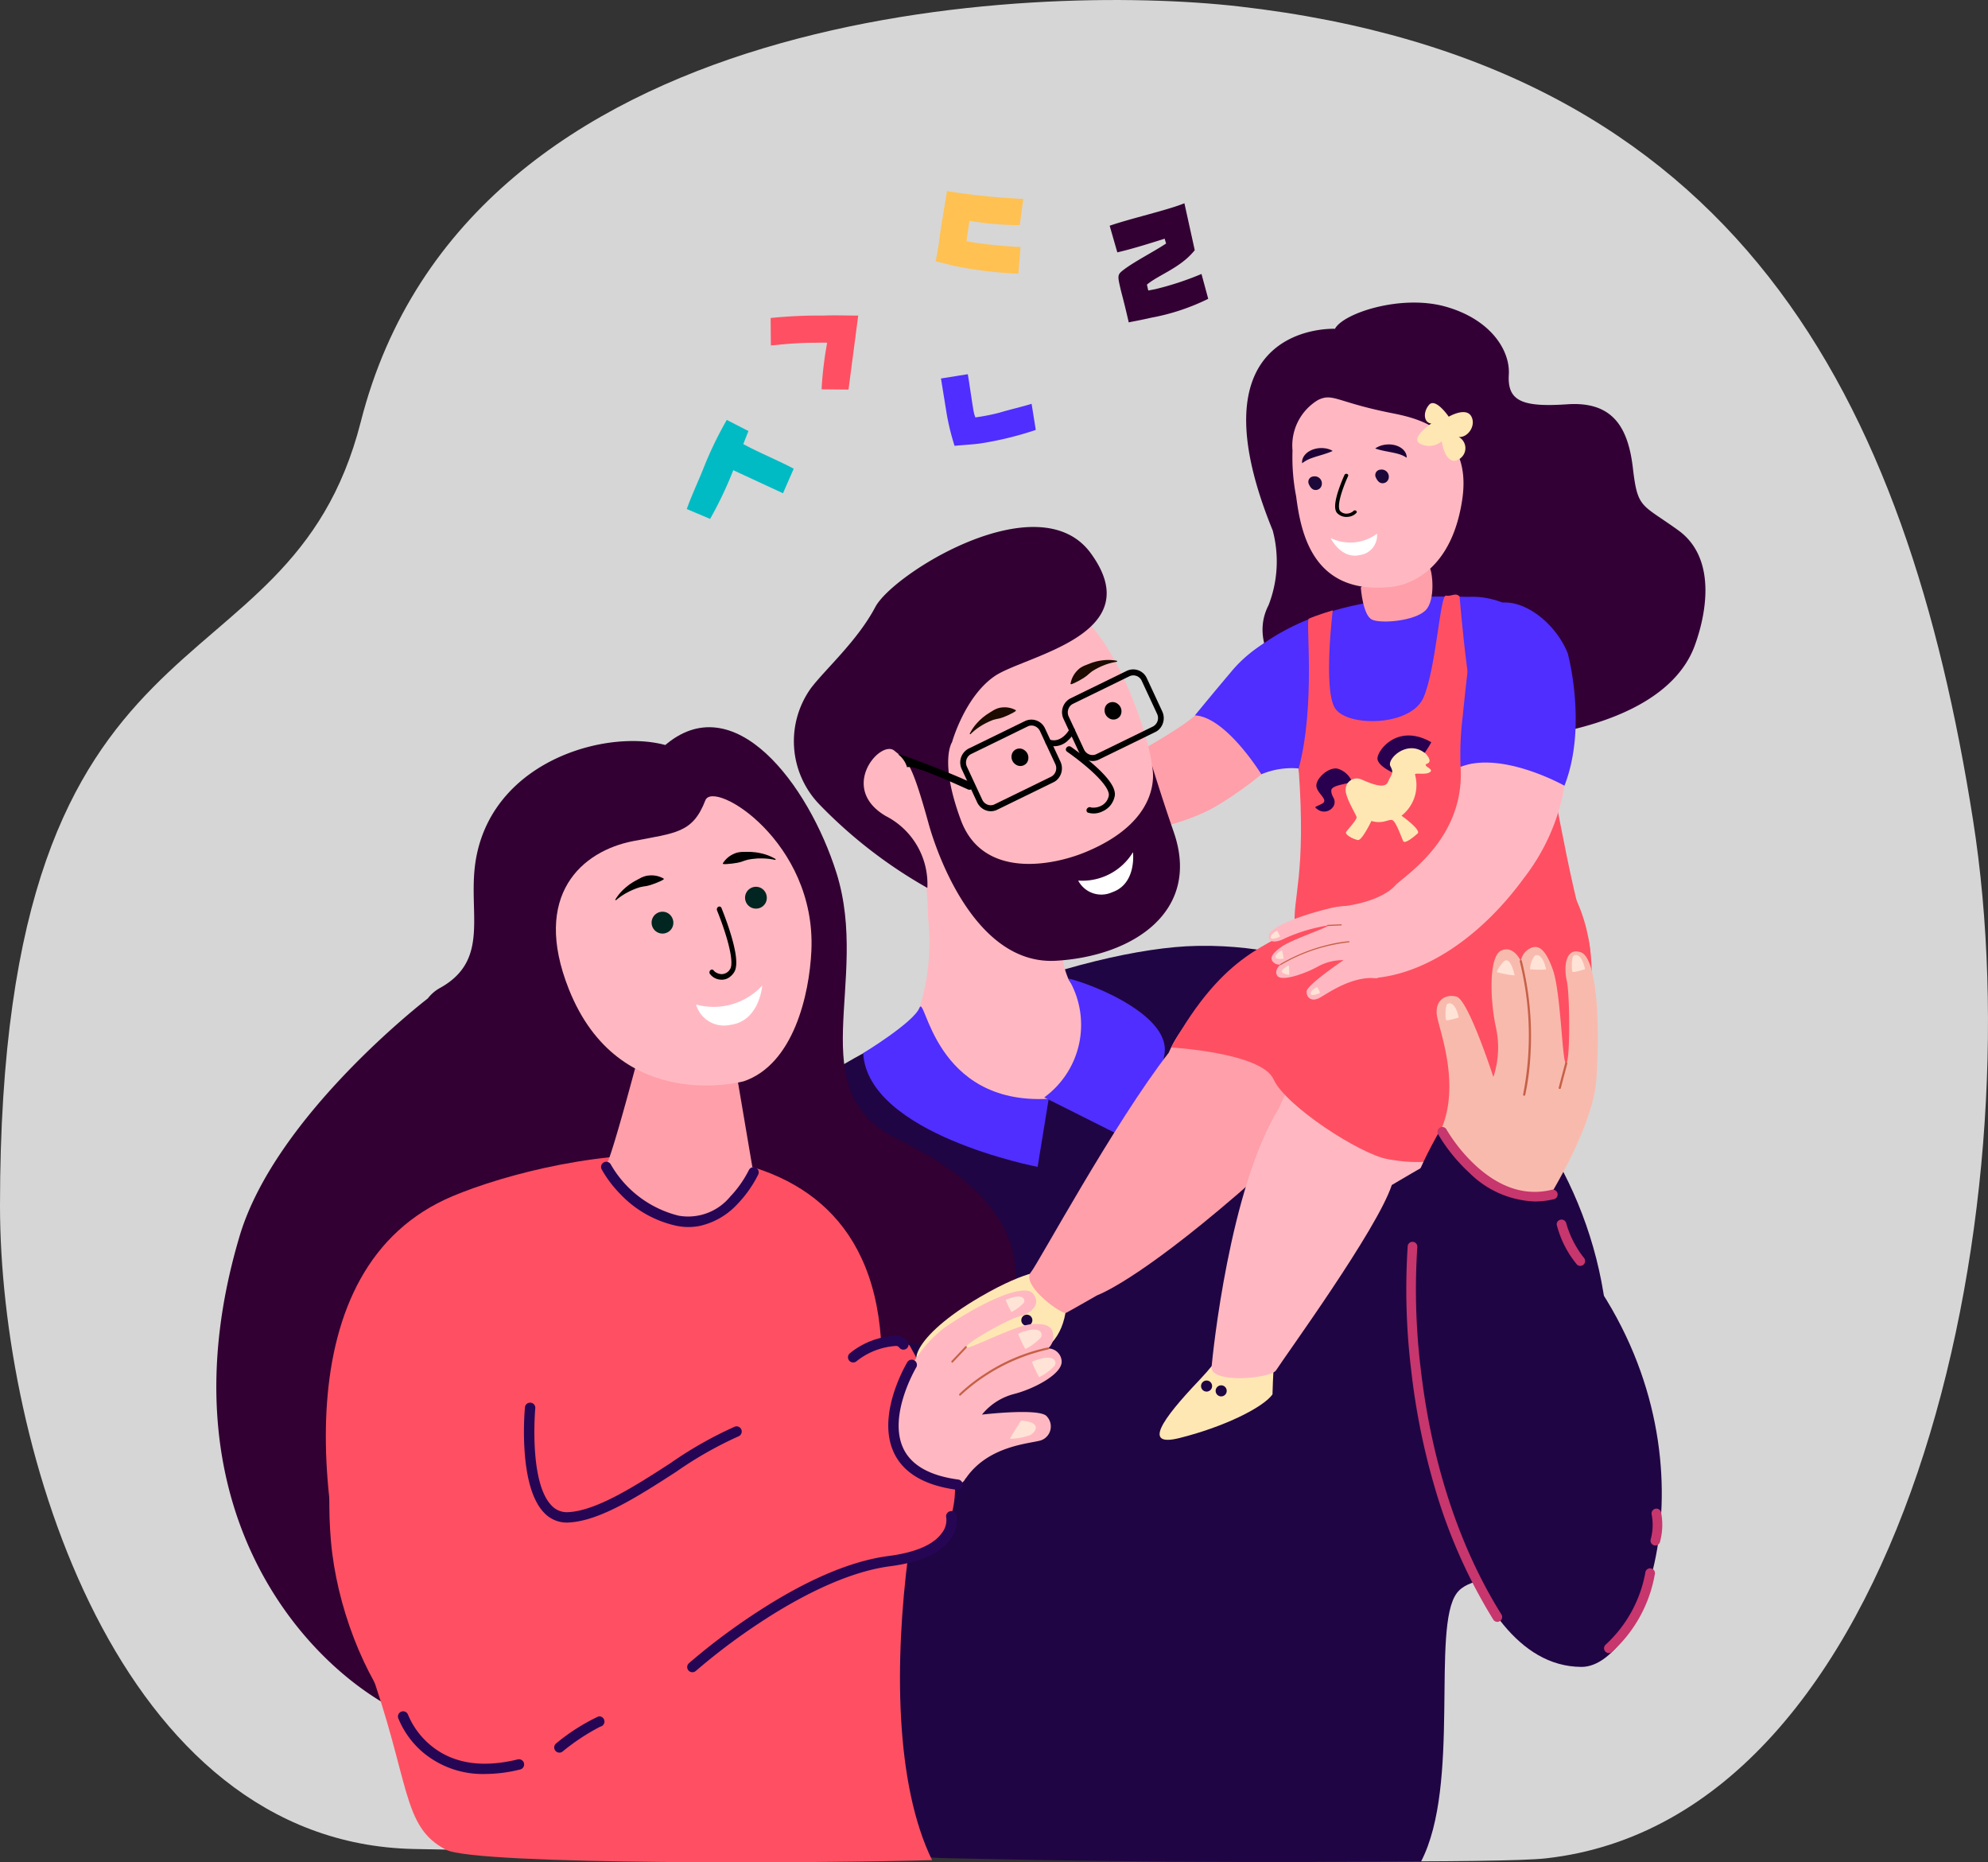 <svg xmlns="http://www.w3.org/2000/svg" width="163.915" height="153.514" viewBox="0 0 163.915 153.514">
  <rect x="0" y="0" width="163.915" height="153.514" fill="#333333" stroke="none"/>
  <g id="그룹_1978" data-name="그룹 1978" transform="translate(-248 -271)">
    <path id="패스_2174" data-name="패스 2174" d="M277.75,305.759C271.731,329.4,248,318.965,248,370.4c0,19.847,9.676,52.5,34.109,53.017,7.353.155,85.937,1.594,93.336.774,29.647-3.287,40.371-52.974,35.235-85.6-5.455-34.652-19.257-62.354-60.539-67.062C333.406,269.618,286.547,271.208,277.75,305.759Z" fill="#fff" opacity="0.8"/>
    <g id="그룹_1744" data-name="그룹 1744" transform="translate(298.908 348.967)">
      <path id="패스_2175" data-name="패스 2175" d="M1162.166,1589.266c5.253-22.795-12.988-42.187-32.7-41.98l-.412.006c-8.72.163-28.346,6.284-42.753,19.857-14.367,13.534,6.995,22.08,6.995,22.08,6.224,14.184,9.239,14.512,11.171,18.061.461.847-.716,15.013.243,15.116,17.716.427,26.635.427,42.885.366,3.3-6.348.827-19.3,2.954-22.134C1152.429,1598.133,1159.345,1601.5,1162.166,1589.266Z" transform="translate(-1081.337 -1547.284)" fill="#200544"/>
    </g>
    <path id="패스_2176" data-name="패스 2176" d="M1442.229,1508.036q1.16,0,2.32.024c1.688.029,3.376.078,5.064.121,1.36.035,2.721.065,4.082.078a6.526,6.526,0,0,0,.1,4.874c.859,1.923,10.114,6.659-5.325,11.19-8.66,2.541-10.032-3.484-10.032-3.484S1443.123,1516.582,1442.229,1508.036Z" transform="translate(-1117.715 -1161.467)" fill="#ffb8c1"/>
    <g id="그룹_1745" data-name="그룹 1745" transform="translate(319.171 351.662)">
      <path id="패스_2177" data-name="패스 2177" d="M1428.329,1636.8l-.914,5.612s-14-2.676-14.385-9.375c0,0,4.152-2.52,4.641-3.736S1418.827,1637.341,1428.329,1636.8Z" transform="translate(-1413.031 -1626.886)" fill="#4f2eff"/>
      <path id="패스_2178" data-name="패스 2178" d="M1659.4,1591.4a7.4,7.4,0,0,1-1.975,9.8l6.1,3.059s3.491-3.633,3.827-6.762S1661.375,1591.852,1659.4,1591.4Z" transform="translate(-1642.494 -1591.402)" fill="#4f2eff"/>
    </g>
    <path id="패스_2179" data-name="패스 2179" d="M541.909,1311.786c2.966-9.982,15.522-19.6,15.522-19.6h0a3.214,3.214,0,0,1,1.048-.886c4.239-2.389,2.119-6.425,2.952-10.782,1.566-8.2,11.249-10.648,15.909-9.119s4.057,4.206,4.057,4.206c.113,3.227,1.043,24.926,1.242,26.649,1.063,9.188-17.2,35.835-18.517,38.7,0,0-4.276,12.283-8.735,10.17C547.14,1347.212,535.331,1333.919,541.909,1311.786Z" transform="translate(-274.155 -938.884)" fill="#320032"/>
    <path id="패스_2180" data-name="패스 2180" d="M958.049,1286.267c-8.177-3.955-2.23-12.92-5.072-21.953-2.3-7.311-8.491-15.517-14.234-10.446,0,0-9.689,2.145-12.125,6.51-2.972,5.325.265,10.1,1.155,11.958s17.925,13.978,19.491,27.471c.158,1.366,17.779,4.337,17.779,4.337S974.481,1294.214,958.049,1286.267Z" transform="translate(-636.007 -921.351)" fill="#320032"/>
    <path id="패스_2181" data-name="패스 2181" d="M735.893,1844.639c2.138,3.727,7.259,15.412-.115,17.107-1.156,8.915-1.11,19.016,1.948,25.289-8.511.25-37.555.439-40.074-.855-3.7-1.9-2.908-5.618-6.475-15.455-4.276-11.79-6.964-32.56,7.025-38.425,8.471-3.551,33.843-9.1,35.309,11.79C733.546,1844.6,735.636,1844.191,735.893,1844.639Z" transform="translate(-412.875 -1462.701)" fill="#fe5062"/>
    <g id="그룹_1746" data-name="그룹 1746" transform="translate(297.992 356.859)">
      <path id="패스_2182" data-name="패스 2182" d="M1069.3,1676.474s-2.434,9.312-2.936,10.1,7.295,9.818,12.094.7l-1.76-10.373A6.779,6.779,0,0,1,1069.3,1676.474Z" transform="translate(-1066.339 -1676.474)" fill="#fe9faa"/>
    </g>
    <g id="그룹_1748" data-name="그룹 1748" transform="translate(297.559 366.763)">
      <g id="그룹_1747" data-name="그룹 1747" transform="translate(0)">
        <path id="패스_2183" data-name="패스 2183" d="M1070.012,1847.438a5.324,5.324,0,0,0,4.047-1.841,9.557,9.557,0,0,0,1.648-2.346.186.186,0,0,0-.338-.157,9.367,9.367,0,0,1-1.586,2.252,4.718,4.718,0,0,1-4.447,1.638,9.112,9.112,0,0,1-5.778-4.345.186.186,0,0,0-.331.172,9.334,9.334,0,0,0,1.479,1.966,8.774,8.774,0,0,0,4.557,2.573A4.749,4.749,0,0,0,1070.012,1847.438Z" transform="translate(-1062.966 -1842.299)" fill="#000040"/>
        <path id="패스_2184" data-name="패스 2184" d="M1067.447,1843.876a4.748,4.748,0,0,1-1.146.1h0a5.03,5.03,0,0,1-.786-.093,9.014,9.014,0,0,1-4.683-2.641,9.611,9.611,0,0,1-1.52-2.022.427.427,0,1,1,.759-.393,8.911,8.911,0,0,0,5.61,4.219,4.491,4.491,0,0,0,4.227-1.57,9.18,9.18,0,0,0,1.541-2.187.427.427,0,0,1,.775.36,9.819,9.819,0,0,1-1.693,2.412A6.031,6.031,0,0,1,1067.447,1843.876Z" transform="translate(-1059.264 -1838.593)" fill="#270555"/>
      </g>
    </g>
    <path id="패스_2185" data-name="패스 2185" d="M711.767,2072.275s6.481,11.07-2.8,19.563c-7.421,6.8-15.373-5.973-16.288-16.527s3.021-20.449,8.081-17.317,4.979,14.113,7.966,11.754c5-3.947,2.173-10.06,7.758-5.954C721.331,2067.352,710.9,2069,711.767,2072.275Z" transform="translate(-417.393 -1677.276)" fill="#fe5062"/>
    <path id="패스_2186" data-name="패스 2186" d="M999.333,1361.346c4.14,10.436,14.436,7.6,14.436,7.6,4.093-1.405,5.4-7.131,5.567-10.762.407-8.985-8.068-14.14-8.744-12.391-1.039,2.688-2.412,2.675-5.935,3.354C1000.42,1349.962,996.253,1353.582,999.333,1361.346Z" transform="translate(-704.435 -1008.816)" fill="#ffb8c1"/>
    <g id="그룹_1749" data-name="그룹 1749" transform="translate(335.07 322.911)">
      <path id="패스_2187" data-name="패스 2187" d="M1684.765,1236.321s6.482.728,6.731,3.775a30.991,30.991,0,0,1-4.892,3.652c-3.211,1.944-8.837,2.715-11.266,2.757-1.466.026-2.444-3.34-1.87-3.6C1674.791,1242.309,1683.349,1237.739,1684.765,1236.321Z" transform="translate(-1673.301 -1229.262)" fill="#fe9faa"/>
      <path id="패스_2188" data-name="패스 2188" d="M1869.287,1132.2a6.482,6.482,0,0,0-3.09.479s-2.909-4.733-5.479-4.852c0,0,1.47-1.8,3.072-3.691,2.321-2.749,5.717-3.772,5.742-3.238C1869.791,1126.276,1869.8,1129.432,1869.287,1132.2Z" transform="translate(-1849.268 -1120.764)" fill="#4f2eff"/>
    </g>
    <g id="그룹_1751" data-name="그룹 1751" transform="translate(298.73 341.224)">
      <g id="그룹_1750" data-name="그룹 1750" transform="translate(2.974 2.88)">
        <path id="패스_2189" data-name="패스 2189" d="M1128.823,1502.66a.9.9,0,1,1-.391-1.24A.92.92,0,0,1,1128.823,1502.66Z" transform="translate(-1127.112 -1499.275)" fill="#012520"/>
        <path id="패스_2190" data-name="패스 2190" d="M1254.9,1469a.9.9,0,1,1-.39-1.24A.92.92,0,0,1,1254.9,1469Z" transform="translate(-1245.483 -1467.67)" fill="#012520"/>
      </g>
      <path id="패스_2191" data-name="패스 2191" d="M1078.436,1454.214a3.945,3.945,0,0,1,.73-.886c.073-.063.144-.131.22-.19s.153-.121.231-.179l.245-.161c.083-.052.17-.1.256-.147s.174-.095.262-.141.175-.1.269-.136a2.514,2.514,0,0,1,.283-.1,1.561,1.561,0,0,1,.3-.046,2,2,0,0,1,1.179.252.045.045,0,0,1,.016.061.044.044,0,0,1-.014.015l0,0a2.164,2.164,0,0,1-.271.147c-.088.042-.175.07-.26.111-.169.075-.336.123-.5.185-.081.029-.165.045-.247.068a1.8,1.8,0,0,1-.252.049l-.065.008-.063.013-.128.024-.128.026a1.292,1.292,0,0,0-.125.038c-.082.028-.167.053-.249.085l-.244.1c-.081.035-.161.073-.242.11s-.158.082-.238.123a5.016,5.016,0,0,0-.9.615l0,0a.04.04,0,0,1-.06-.05Z" transform="translate(-1078.431 -1450.284)"/>
      <path id="패스_2192" data-name="패스 2192" d="M1227.91,1421.188a5.017,5.017,0,0,0-1.083-.117c-.09,0-.179,0-.268,0s-.177.01-.266.018l-.263.027c-.087.01-.173.029-.259.042-.043.009-.086.013-.128.026l-.126.037-.125.039-.062.019-.061.024a1.853,1.853,0,0,1-.245.076c-.083.018-.164.044-.25.056-.172.022-.342.058-.527.072-.094,0-.184.021-.281.025a2.234,2.234,0,0,1-.309,0h0a.045.045,0,0,1-.035-.068,2,2,0,0,1,.92-.78,1.575,1.575,0,0,1,.283-.1,2.563,2.563,0,0,1,.3-.045c.1-.012.2,0,.3-.008s.2,0,.3,0,.2,0,.3.009l.293.026c.1.014.193.033.289.049s.19.043.284.063a3.939,3.939,0,0,1,1.062.436.04.04,0,0,1-.03.072Z" transform="translate(-1214.745 -1420.531)"/>
    </g>
    <path id="패스_2193" data-name="패스 2193" d="M1192.888,1600.838s-.22,2.921-2.6,3.237a2.4,2.4,0,0,1-2.859-1.669A5.456,5.456,0,0,0,1192.888,1600.838Z" transform="translate(-882.038 -1248.6)" fill="#fff"/>
    <g id="그룹_1753" data-name="그룹 1753" transform="translate(306.497 345.724)">
      <g id="그룹_1752" data-name="그룹 1752" transform="translate(0 0)">
        <path id="패스_2194" data-name="패스 2194" d="M1206.456,1500.227a1.182,1.182,0,0,1-.871-.495.249.249,0,0,1,.092-.309.184.184,0,0,1,.26.087.969.969,0,0,0,.662.264.829.829,0,0,0,.671-.42c.1-.15.273-.711-.316-2.671-.336-1.121-.758-2.142-.762-2.152a.249.249,0,0,1,.1-.307.186.186,0,0,1,.265.1c0,.01.434,1.051.778,2.2.487,1.621.57,2.638.253,3.109a1.432,1.432,0,0,1-.48.464A1.076,1.076,0,0,1,1206.456,1500.227Zm-.513-.7h0Zm-.009-.017Z" transform="translate(-1205.565 -1494.198)"/>
      </g>
    </g>
    <g id="그룹_1768" data-name="그룹 1768" transform="translate(313.455 314.439)">
      <path id="패스_2195" data-name="패스 2195" d="M1381.269,1116.275c-1.755-.223-3.51-.449-5.267-.65q-.848-.1-1.7-.184a24.106,24.106,0,0,0-.141-2.456c-.517-4.8-10.066-6.221-7.7-10.557s16.3-14.6,19.906-12.249,6.232,10.691,6.391,12.706c.179,2.262,2.39,8.021-3.807,11.19a6.312,6.312,0,0,0-2.8,2.789C1384.52,1116.685,1382.894,1116.482,1381.269,1116.275Z" transform="translate(-1363.238 -1083.251)" fill="#ffb8c1"/>
      <g id="그룹_1754" data-name="그룹 1754" transform="translate(0 0)">
        <path id="패스_2196" data-name="패스 2196" d="M1330.56,1006.478c-1.51-5.479-1.833-5.129-2.805-5.958-1.13-.963-4.649,3.056-.725,5.376a6.3,6.3,0,0,1,3.442,5.932,39.135,39.135,0,0,1-8.976-6.959,7.505,7.505,0,0,1-.609-9.526c1.207-1.58,3.819-3.886,5.293-6.669s13.511-10.257,17.762-4.439c4.935,6.755-5.435,8.442-7.912,10.131s-3.524,5.452-3.524,5.452-1.075,1.553.727,6.417,7.507,3.78,10.239,2.658c6.788-2.788,5.512-7.184,5.512-7.184s.823,2.688,1.8,5.508c2.275,6.543-3.344,10.239-9.7,10.615C1334.591,1018.214,1331.361,1009.386,1330.56,1006.478Z" transform="translate(-1319.464 -982.074)" fill="#320032"/>
      </g>
      <g id="그룹_1758" data-name="그룹 1758" transform="translate(14.503 10.965)">
        <g id="그룹_1757" data-name="그룹 1757">
          <g id="그룹_1755" data-name="그룹 1755" transform="translate(3.439 7.301)">
            <path id="패스_2197" data-name="패스 2197" d="M1613.511,1282.377a.667.667,0,0,0,.962-.172.754.754,0,0,0-.23-1,.667.667,0,0,0-.962.172A.754.754,0,0,0,1613.511,1282.377Z" transform="translate(-1613.177 -1281.072)"/>
          </g>
          <g id="그룹_1756" data-name="그룹 1756" transform="translate(11.115 3.471)">
            <path id="패스_2198" data-name="패스 2198" d="M1739.159,1219.681a.667.667,0,0,0,.962-.172.754.754,0,0,0-.23-1,.668.668,0,0,0-.962.172A.753.753,0,0,0,1739.159,1219.681Z" transform="translate(-1738.826 -1218.376)"/>
          </g>
          <path id="패스_2199" data-name="패스 2199" d="M1696.737,1161.627a3.689,3.689,0,0,0-1.123-.04c-.093.014-.188.021-.281.04s-.187.035-.28.056l-.276.079c-.092.028-.181.064-.272.1s-.181.069-.271.106-.185.067-.271.114a2.4,2.4,0,0,0-.254.149,1.529,1.529,0,0,0-.222.2,2.034,2.034,0,0,0-.558,1.077.047.047,0,0,0,.036.054.045.045,0,0,0,.02,0h0a2.026,2.026,0,0,0,.281-.109c.087-.039.163-.087.247-.124.163-.08.3-.174.454-.257.073-.043.138-.1.207-.143a1.762,1.762,0,0,0,.2-.16l.047-.044.05-.04.1-.082.1-.081a1.224,1.224,0,0,1,.107-.07c.073-.044.145-.092.22-.133l.229-.12c.077-.039.156-.074.235-.111s.161-.065.243-.1a4.667,4.667,0,0,1,1.027-.273h0a.04.04,0,0,0,.032-.046A.041.041,0,0,0,1696.737,1161.627Z" transform="translate(-1684.617 -1161.563)" fill="#1d0b01"/>
          <path id="패스_2200" data-name="패스 2200" d="M1556.946,1227.629a4.8,4.8,0,0,1,.842-.665c.076-.045.148-.095.225-.136s.153-.083.23-.122l.233-.112c.078-.036.159-.064.238-.1.04-.015.078-.033.12-.044l.124-.032.124-.03.061-.015.063-.011a1.709,1.709,0,0,0,.243-.06c.078-.027.159-.047.237-.08.155-.07.315-.126.476-.21.08-.046.163-.078.247-.124a2.1,2.1,0,0,0,.257-.161l0,0a.047.047,0,0,0,.009-.064.046.046,0,0,0-.016-.014,1.9,1.9,0,0,0-1.166-.211,1.439,1.439,0,0,0-.287.059,2.335,2.335,0,0,0-.271.114c-.089.041-.17.1-.254.15s-.167.1-.248.155-.164.1-.241.161l-.231.175c-.073.063-.144.129-.216.193s-.136.136-.2.2a3.92,3.92,0,0,0-.662.936.042.042,0,0,0,.017.055.037.037,0,0,0,.044-.006Z" transform="translate(-1556.877 -1221.519)" fill="#1d0b01"/>
        </g>
      </g>
      <g id="그룹_1765" data-name="그룹 1765" transform="translate(8.61 11.738)">
        <g id="그룹_1764" data-name="그룹 1764">
          <g id="그룹_1759" data-name="그룹 1759" transform="translate(0 6.996)">
            <path id="패스_2201" data-name="패스 2201" d="M1466.391,1291.64a.286.286,0,0,1-.235,0c-2.455-1.114-4.585-2-5.029-1.831a2.034,2.034,0,0,0-.7-1.035c-.141-.119.277-.022,3.22,1.129,1.407.55,2.734,1.152,2.748,1.158a.32.32,0,0,1,.155.414A.31.31,0,0,1,1466.391,1291.64Z" transform="translate(-1460.404 -1288.735)"/>
          </g>
          <g id="그룹_1763" data-name="그룹 1763" transform="translate(5.112)">
            <g id="그룹_1760" data-name="그룹 1760" transform="translate(8.393)">
              <path id="패스_2202" data-name="패스 2202" d="M1689.418,1179.211a1.194,1.194,0,0,1-.26.172l-4.662,2.275a1.169,1.169,0,0,1-.939.038,1.287,1.287,0,0,1-.707-.667l-1.259-2.71a1.289,1.289,0,0,1,.561-1.706l4.662-2.276a1.232,1.232,0,0,1,1.646.629l1.259,2.71A1.311,1.311,0,0,1,1689.418,1179.211Zm-7.218-2.042a.808.808,0,0,0-.186.945l1.26,2.71a.792.792,0,0,0,.436.41.719.719,0,0,0,.578-.023h0l4.662-2.276a.794.794,0,0,0,.346-1.051l-1.259-2.709a.759.759,0,0,0-1.014-.388l-4.662,2.276A.71.71,0,0,0,1682.2,1177.169Z" transform="translate(-1681.464 -1174.22)"/>
            </g>
            <g id="그룹_1761" data-name="그룹 1761" transform="translate(0 4.139)">
              <path id="패스_2203" data-name="패스 2203" d="M1552.036,1246.965a1.185,1.185,0,0,1-.26.172l-4.662,2.276a1.17,1.17,0,0,1-.939.038,1.286,1.286,0,0,1-.707-.667l-1.26-2.71a1.29,1.29,0,0,1,.561-1.706l4.662-2.275a1.232,1.232,0,0,1,1.646.629l1.259,2.71A1.311,1.311,0,0,1,1552.036,1246.965Zm-7.218-2.042a.808.808,0,0,0-.185.945l1.259,2.709a.794.794,0,0,0,.436.41.719.719,0,0,0,.578-.023h0l4.662-2.276a.794.794,0,0,0,.346-1.051l-1.26-2.71a.79.79,0,0,0-.436-.41.719.719,0,0,0-.578.023l-4.662,2.276A.718.718,0,0,0,1544.818,1244.923Z" transform="translate(-1544.082 -1241.975)"/>
            </g>
            <g id="그룹_1762" data-name="그룹 1762" transform="translate(7.021 4.803)">
              <path id="패스_2204" data-name="패스 2204" d="M1660.855,1253.907a1.623,1.623,0,0,1-1.683.368.255.255,0,0,1-.151-.315.228.228,0,0,1,.3-.15c1.016.374,1.676-.837,1.683-.85a.227.227,0,0,1,.321-.089.257.257,0,0,1,.093.338A2.58,2.58,0,0,1,1660.855,1253.907Z" transform="translate(-1659.01 -1252.837)"/>
            </g>
          </g>
        </g>
      </g>
      <g id="그룹_1767" data-name="그룹 1767" transform="translate(22.429 18.077)">
        <g id="그룹_1766" data-name="그룹 1766">
          <path id="패스_2205" data-name="패스 2205" d="M1689.623,1283.349a1.613,1.613,0,0,1-1.219.093.226.226,0,0,1-.038-.332.267.267,0,0,1,.336-.082,1.425,1.425,0,0,0,.875-.171,1.168,1.168,0,0,0,.569-.788c.046-.2-.017-.8-1.588-2.193a22.038,22.038,0,0,0-1.857-1.455.227.227,0,0,1-.033-.333.265.265,0,0,1,.35-.07,22.462,22.462,0,0,1,1.895,1.484c1.3,1.15,1.862,2.008,1.718,2.622a1.793,1.793,0,0,1-.332.709A1.752,1.752,0,0,1,1689.623,1283.349Zm-.907-.313h0Zm-.018-.01Z" transform="translate(-1686.611 -1277.979)"/>
        </g>
      </g>
      <path id="패스_2206" data-name="패스 2206" d="M1707.757,1420.927s.323,2.6-1.713,3.3a2.153,2.153,0,0,1-2.805-.96A4.886,4.886,0,0,0,1707.757,1420.927Z" transform="translate(-1679.795 -1394.118)" fill="#fff"/>
    </g>
    <path id="패스_2207" data-name="패스 2207" d="M1937.286,681.42s-12.166-.591-5.133,16.623a9.924,9.924,0,0,1-.342,6.156c-2.35,4.562,4.2,9.555,7.729,11.364,20.559.991,26.04-4.27,27.412-8.033,1.065-2.92,1.7-7.293-1.359-9.5s-3.347-1.745-3.744-5.136-1.683-5.505-5.41-5.252-4.95-.263-4.819-2.447c.12-2.014-1.509-4.556-5.2-5.6S1937.948,680.142,1937.286,681.42Z" transform="translate(-1579.215 -383.315)" fill="#330036"/>
    <g id="그룹_1769" data-name="그룹 1769" transform="translate(323.548 342.273)">
      <path id="패스_2208" data-name="패스 2208" d="M1495.519,1954.83s-1.471-.242-5.564,2.141c-5.549,3.23-6.536,6.109-3.815,5.919,4.919-.344,9.986.19,10.841-4.575.857-7.819,1.318-5.025,1.318-5.025S1497.4,1953.841,1495.519,1954.83Z" transform="translate(-1484.682 -1921.338)" fill="#ffe7b4"/>
      <path id="패스_2209" data-name="패스 2209" d="M1674.573,1439.707c-.87-.829-3.853-2.426-4.934-1.9-15.673,7.633-19.688,12.482-20.93,15.4-4.486,5.763-10.815,17.453-11.351,18.077-.839.977,2.083,3.231,2.839,3.391.034.007,2.528-1.422,2.593-1.46.637-.247,4.307-1.888,13.128-9.684C1668.1,1452.765,1689.229,1453.672,1674.573,1439.707Z" transform="translate(-1627.891 -1437.704)" fill="#fe9faa"/>
    </g>
    <g id="그룹_1770" data-name="그룹 1770" transform="translate(343.612 344.043)">
      <path id="패스_2210" data-name="패스 2210" d="M1820.242,2027.692s-.521,2.813-3.828,6.288c-3.165,3.326-4.659,5.537-1.657,4.789,3.754-.936,6.935-2.547,7.677-3.6.173-6.146.8-5.579.8-5.579S1821.454,2026.849,1820.242,2027.692Z" transform="translate(-1813.127 -1993.269)" fill="#ffe7b4"/>
      <path id="패스_2211" data-name="패스 2211" d="M1909.906,1467.885c-.413-.571-2.709-1.513-3.228-1.1-12.867,10.121-16.636,15.222-17.846,18.2-4.071,6.579-5.463,20.28-5.554,21.321-.124,1.426,4.876.981,5.317.288.781-1.227,8.333-11.6,9.541-15.273C1906.654,1486.226,1919.255,1480.8,1909.906,1467.885Z" transform="translate(-1878.991 -1466.681)" fill="#ffb8c1"/>
    </g>
    <path id="패스_2212" data-name="패스 2212" d="M1911.06,1082.055s4.6,3.07,4.613,3.615,1.945,10.05,2.625,11.183,9.656.492,16.435-4.989c0,0,1.135-4.555,1.3-5.914,0,0,2.3-4.062.7-6.622a6.77,6.77,0,0,0-6.2-3.409C1927.479,1075.85,1917.05,1075.4,1911.06,1082.055Z" transform="translate(-1561.466 -755.717)" fill="#4f2eff"/>
    <path id="패스_2213" data-name="패스 2213" d="M2084.7,1038.947s.162,2.319.944,2.652,3.48.1,4.378-.761.541-3.38.357-3.5S2084.934,1038.437,2084.7,1038.947Z" transform="translate(-1724.498 -719.511)" fill="#fe9faa"/>
    <path id="패스_2214" data-name="패스 2214" d="M2008.872,1073.455s.881,11.149,2.055,11.875,4.94-.271,4.94-.271,2.3,13.39,3.393,16.008c3.563,8.521-20.413,3.25-23.969-.4-.219-2.344.953-4.189.308-13.013,1.419-5.28.566-12.24.839-12.368.592-.277,1.974-.692,1.974-.692s-.794,6.48.179,8.057,6.259,1.53,7.3-.861,1.373-8.5,1.855-8.41S2008.528,1073.094,2008.872,1073.455Z" transform="translate(-1640.524 -753.282)" fill="#fe5062"/>
    <g id="그룹_1771" data-name="그룹 1771" transform="translate(356.459 331.628)">
      <path id="패스_2215" data-name="패스 2215" d="M2108.533,1266.566s-1.26-.526-1.367-1.145,1.6-3.04,4.433-1.406a7.935,7.935,0,0,1-1.11,1.574C2110.027,1265.988,2109.138,1266.992,2108.533,1266.566Z" transform="translate(-2102.046 -1263.458)" fill="#29004f"/>
      <path id="패스_2216" data-name="패스 2216" d="M2026.4,1308.977a1.839,1.839,0,0,0-1.125-.974c-.776-.184-1.871.856-1.764,1.475s1.04,1.1.457,1.409-.7.228-.341.484a.9.9,0,0,0,1.323-.336c.22-.569-.229-.7-.215-1.238S2026.562,1309.269,2026.4,1308.977Z" transform="translate(-2023.426 -1305.262)" fill="#29004f"/>
      <path id="패스_2217" data-name="패스 2217" d="M2070.063,1287.691s-1.01.919-1.167.627-.613-1.7-.941-1.75-.79.35-1.687.08c0,0-.781,1.623-1.109,1.574s-1.139-.44-.968-.682.888-1,.853-1.21-.978-1.685-.9-2.312a.913.913,0,0,1,1.211-.824c.569.22,1.969.934,2.274.244s.511-.726.2-1.31,1.415-2.265,2.9-1.034c0,0,.641.633.143.825s.6.427.228.7-1.274.008-1.238.214a3.206,3.206,0,0,1-1.115,3.382S2070.439,1287.413,2070.063,1287.691Z" transform="translate(-2061.649 -1279.602)" fill="#ffe7b4"/>
    </g>
    <g id="그룹_1781" data-name="그룹 1781" transform="translate(354.575 303.761)">
      <path id="패스_2218" data-name="패스 2218" d="M2006.583,815.69c-1.072,7.206-6.062,7.224-6.062,7.224-6.378.591-7.264-4.691-7.632-7.477a16.768,16.768,0,0,1-.3-3.786,4.376,4.376,0,0,1,2.113-4.167c1.222-.59,1.538.18,5.98,1.068C2002.627,808.94,2007.452,809.844,2006.583,815.69Z" transform="translate(-1992.593 -807.277)" fill="#ffb8c1"/>
      <g id="그룹_1774" data-name="그룹 1774" transform="translate(1.302 6.505)">
        <g id="그룹_1773" data-name="그룹 1773">
          <g id="그룹_1772" data-name="그룹 1772">
            <path id="패스_2219" data-name="패스 2219" d="M2014.3,913.777l.016,0a.59.59,0,0,1,.625.871.5.5,0,0,1-.454.244c-.273,0-.449-.25-.557-.511A.446.446,0,0,1,2014.3,913.777Z" transform="translate(-2013.902 -913.767)" fill="#1d083a"/>
          </g>
        </g>
      </g>
      <g id="그룹_1777" data-name="그룹 1777" transform="translate(6.817 5.948)">
        <g id="그룹_1776" data-name="그룹 1776">
          <g id="그룹_1775" data-name="그룹 1775">
            <path id="패스_2220" data-name="패스 2220" d="M2104.59,904.654l.016,0a.59.59,0,0,1,.625.871.5.5,0,0,1-.454.244c-.272,0-.448-.25-.557-.511A.446.446,0,0,1,2104.59,904.654Z" transform="translate(-2104.188 -904.645)" fill="#1d083a"/>
          </g>
        </g>
      </g>
      <g id="그룹_1778" data-name="그룹 1778" transform="translate(0.783 3.87)">
        <path id="패스_2221" data-name="패스 2221" d="M2104.155,870.973c.065.025.127.044.189.063s.122.035.182.051c.118.031.234.057.347.081s.224.045.332.066l.318.062c.1.02.2.042.3.066s.2.049.3.08a2.694,2.694,0,0,1,.3.112c.026.011.05.025.077.037s.052.027.079.042c.055.028.105.063.168.1a.638.638,0,0,0-.016-.2.833.833,0,0,0-.068-.191,1.071,1.071,0,0,0-.256-.323,1.4,1.4,0,0,0-.351-.221,1.749,1.749,0,0,0-.388-.122,2.094,2.094,0,0,0-.786,0,1.969,1.969,0,0,0-.375.107,1.663,1.663,0,0,0-.179.084A1.022,1.022,0,0,0,2104.155,870.973Z" transform="translate(-2098.123 -870.635)" fill="#1d0036"/>
        <path id="패스_2222" data-name="패스 2222" d="M2007.938,875.839a1.018,1.018,0,0,0-.178-.095,1.645,1.645,0,0,0-.185-.066,1.957,1.957,0,0,0-.383-.07,2.1,2.1,0,0,0-.782.081,1.748,1.748,0,0,0-.376.16,1.4,1.4,0,0,0-.331.255,1.1,1.1,0,0,0-.228.347.871.871,0,0,0-.051.2.641.641,0,0,0,0,.2c.059-.04.106-.08.159-.113.026-.017.048-.035.075-.049s.048-.031.073-.045a2.8,2.8,0,0,1,.287-.141c.094-.041.19-.076.287-.109s.2-.066.3-.1l.311-.093c.107-.031.215-.063.325-.1s.224-.072.34-.115c.058-.022.116-.043.176-.068S2007.875,875.87,2007.938,875.839Z" transform="translate(-2005.416 -875.297)" fill="#1d0036"/>
      </g>
      <g id="그룹_1780" data-name="그룹 1780" transform="translate(3.51 6.295)">
        <g id="그룹_1779" data-name="그룹 1779">
          <path id="패스_2223" data-name="패스 2223" d="M2050.637,913.827a1.068,1.068,0,0,1-.4-.244c-.271-.258-.249-.859.067-1.839a13.087,13.087,0,0,1,.521-1.334.168.168,0,0,1,.205-.077.129.129,0,0,1,.089.175,12.9,12.9,0,0,0-.511,1.307c-.381,1.184-.221,1.5-.135,1.586a.715.715,0,0,0,.549.208.914.914,0,0,0,.512-.193.171.171,0,0,1,.2-.066.128.128,0,0,1,.086.176,1.031,1.031,0,0,1-.668.341A1.111,1.111,0,0,1,2050.637,913.827Zm.894-.4h0Zm.006-.01Z" transform="translate(-2050.05 -910.324)"/>
        </g>
      </g>
      <path id="패스_2224" data-name="패스 2224" d="M2043.93,991.428s.86,1.784,2.437,1.4a1.626,1.626,0,0,0,1.388-1.756A3.689,3.689,0,0,1,2043.93,991.428Z" transform="translate(-2040.794 -979.839)" fill="#fff"/>
    </g>
    <path id="패스_2225" data-name="패스 2225" d="M1828.721,1439.2s7.457.426,8.443,2.625,7.124,6.168,9.394,6.578,6,.8,11.479-3.264,7.672-14.849,2.166-21.062c-2.539-2.866-17.516,2.429-20.723,4.874C1836.92,1430.9,1833.206,1431.119,1828.721,1439.2Z" transform="translate(-1484.156 -1081.855)" fill="#fe5062"/>
    <path id="패스_2226" data-name="패스 2226" d="M2164.1,817.653a1.051,1.051,0,0,1,.028,2.068c-.86.118-1.1-1.6-1.1-1.6a1.618,1.618,0,0,1-1.72.236c-1-.439.857-1.7.857-1.7-.6-.045-.722-.9-.188-1.533s1.628.973,1.628.973,1.462-.863,1.883.019S2164.914,818.139,2164.1,817.653Z" transform="translate(-1796.152 -510.747)" fill="#ffe7b4"/>
    <g id="그룹_1790" data-name="그룹 1790" transform="translate(352.615 320.666)">
      <path id="패스_2227" data-name="패스 2227" d="M2060.721,1293.676s6.8-2.536,8.579,1.544a17.079,17.079,0,0,1-3.353,7.624c-3.314,4.55-7.746,7.752-12.1,8.226-2.054.223-.87-2.933-1.248-3.041,0,0-3.026-2.7-1.976-2.8,2.4-.232,4.054-1.019,4.7-1.759S2061.1,1299.688,2060.721,1293.676Z" transform="translate(-2044.906 -1280.136)" fill="#ffb8c1"/>
      <path id="패스_2228" data-name="패스 2228" d="M2227.889,1088.192s1.647,6.006-.272,10.918c0,0-5.113-2.883-8.562-1.562a25.425,25.425,0,0,1,.171-4.133c.37-3.65.623-5.578.748-6.371C2220.8,1081.745,2226.267,1084.2,2227.889,1088.192Z" transform="translate(-2203.24 -1084.008)" fill="#4f2eff"/>
      <g id="그룹_1789" data-name="그룹 1789" transform="translate(0 25.03)">
        <g id="그룹_1788" data-name="그룹 1788">
          <g id="그룹_1787" data-name="그룹 1787">
            <g id="그룹_1786" data-name="그룹 1786">
              <g id="그룹_1785" data-name="그룹 1785">
                <path id="패스_2229" data-name="패스 2229" d="M1965.734,1493.873a5.2,5.2,0,0,1,.732-.112c3.473-.3,5.358,3.358,3.035,5.851l-.068.072c-.055,0-.086,0-.086,0-2.077-.2-4.1,1.335-4.711,1.642s-1.037-.021-1.025-.552,3.045-2.578,3.045-2.578a4.262,4.262,0,0,0-2.141.542c-1.127.615-2.944,1.217-3.3.767s.256-.951.256-.951a.7.7,0,0,1-.638-.225c-.267-.306-.08-.675.695-1.226.892-.635,4-1.638,3.822-1.766a14.159,14.159,0,0,0-3.5,1.046c-.546.308-1.428.5-1.348-.222S1963.279,1494.444,1965.734,1493.873Z" transform="translate(-1960.494 -1493.744)" fill="#ffb8c1"/>
                <g id="그룹_1782" data-name="그룹 1782" transform="translate(0.927 2.889)">
                  <path id="패스_2230" data-name="패스 2230" d="M1981.374,1541.115a.051.051,0,0,0,.017-.037.043.043,0,0,0-.047-.044,11.313,11.313,0,0,0-1.75.3,14.53,14.53,0,0,0-3.9,1.577.05.05,0,0,0-.021.065.044.044,0,0,0,.063.016,14.08,14.08,0,0,1,5.61-1.865A.049.049,0,0,0,1981.374,1541.115Z" transform="translate(-1975.666 -1541.033)" fill="#c56147"/>
                </g>
                <g id="그룹_1783" data-name="그룹 1783" transform="translate(4.806 1.495)">
                  <path id="패스_2231" data-name="패스 2231" d="M2040.359,1518.293a.052.052,0,0,0,.017-.036.043.043,0,0,0-.046-.046l-1.112.049a.051.051,0,0,0-.048.049.043.043,0,0,0,.045.046c.292-.012,1.1-.048,1.112-.049A.049.049,0,0,0,2040.359,1518.293Z" transform="translate(-2039.171 -1518.211)" fill="#c56147"/>
                </g>
                <g id="그룹_1784" data-name="그룹 1784" transform="translate(0.161 2.026)">
                  <path id="패스_2232" data-name="패스 2232" d="M1963.642,1526.9s.276.443.235.492-.6.24-.7.16S1963.045,1527.232,1963.642,1526.9Z" transform="translate(-1963.124 -1526.903)" fill="#ffe3d6"/>
                  <path id="패스_2233" data-name="패스 2233" d="M2017.658,1602.777s.276.443.235.492-.6.24-.7.16S2017.061,1603.106,2017.658,1602.777Z" transform="translate(-2013.841 -1598.142)" fill="#ffe3d6"/>
                  <path id="패스_2234" data-name="패스 2234" d="M1970.116,1553.414a3.127,3.127,0,0,1,.15.672,1,1,0,0,1-.613-.02C1969.558,1553.985,1969.518,1553.743,1970.116,1553.414Z" transform="translate(-1969.202 -1551.795)" fill="#ffe3d6"/>
                  <path id="패스_2235" data-name="패스 2235" d="M1978.725,1573.6a4.669,4.669,0,0,1,.037.776c-.041.049-.462-.09-.556-.171S1978.127,1573.932,1978.725,1573.6Z" transform="translate(-1977.244 -1570.75)" fill="#ffe3d6"/>
                </g>
              </g>
            </g>
          </g>
        </g>
      </g>
    </g>
    <g id="그룹_1791" data-name="그룹 1791" transform="translate(347.028 384.801)">
      <path id="패스_2236" data-name="패스 2236" d="M1889.628,2141.021a.456.456,0,1,1-.2-.614A.456.456,0,0,1,1889.628,2141.021Z" transform="translate(-1887.561 -2139.962)" fill="#200544"/>
      <path id="패스_2237" data-name="패스 2237" d="M1869.905,2134.538a.456.456,0,1,1-.2-.614A.457.457,0,0,1,1869.905,2134.538Z" transform="translate(-1869.042 -2133.875)" fill="#200544"/>
    </g>
    <g id="그룹_1792" data-name="그룹 1792" transform="translate(331.164 378.653)">
      <path id="패스_2238" data-name="패스 2238" d="M1627.241,2045.778a.456.456,0,1,1-.019-.645A.456.456,0,0,1,1627.241,2045.778Z" transform="translate(-1625.408 -2044.289)" fill="#200544"/>
      <path id="패스_2239" data-name="패스 2239" d="M1610.146,2034a.456.456,0,1,1-.019-.645A.456.456,0,0,1,1610.146,2034Z" transform="translate(-1609.358 -2033.227)" fill="#200544"/>
    </g>
    <g id="그룹_1798" data-name="그룹 1798" transform="translate(363.607 349.062)">
      <g id="그룹_1797" data-name="그룹 1797" transform="translate(0 0)">
        <path id="패스_2240" data-name="패스 2240" d="M2153.634,1795.63c-1.173,2.862,1.435,7.133,1.715,7.565,11.56,15.217,5.247,33.137-.133,33.1-10.4-.063-13.119-22.035-13.42-23.95-1.556-9.908-2.658-12.59,1.874-20.468C2144.78,1791.047,2153.094,1796.211,2153.634,1795.63Z" transform="translate(-2140.44 -1776.949)" fill="#200544"/>
        <g id="그룹_1796" data-name="그룹 1796" transform="translate(2.847)">
          <path id="패스_2241" data-name="패스 2241" d="M2200.206,1559.748c-.2,2.869-2.144,6.7-3.625,9.247-1.174.73-6.042.142-9.186-5.052.035-.1.051-.154.051-.154,1.541-3.676-.155-8-.374-9.245s.623-1.869,1.6-1.619,3.042,6.63,3.042,6.63a7.764,7.764,0,0,0,.208-4.113c-.5-2.307-.585-5.859.447-6.316s1.612.874,1.612.874a1.4,1.4,0,0,1,.775-1.059c.716-.353,1.29.146,1.87,1.788.669,1.891.768,7.958,1.1,7.688s.3-5.671.042-6.793-.123-2.805,1.169-2.347S2200.536,1555.053,2200.206,1559.748Z" transform="translate(-2187.037 -1548.834)" fill="#f9baae"/>
          <g id="그룹_1793" data-name="그룹 1793" transform="translate(6.848 1.077)">
            <path id="패스_2242" data-name="패스 2242" d="M2299.428,1577.611a.09.09,0,0,0,.168-.018,20.742,20.742,0,0,0,.431-3.3,25.646,25.646,0,0,0-.71-7.753.09.09,0,0,0-.109-.065.087.087,0,0,0-.065.107,25.24,25.24,0,0,1,.279,10.969A.088.088,0,0,0,2299.428,1577.611Z" transform="translate(-2299.139 -1566.472)" fill="#c56147"/>
          </g>
          <g id="그룹_1794" data-name="그룹 1794" transform="translate(10.061 9.494)">
            <path id="패스_2243" data-name="패스 2243" d="M2351.743,1706.416a.093.093,0,0,0,.058.046.09.09,0,0,0,.11-.063c0-.015.394-1.5.537-2.035a.089.089,0,0,0-.064-.109.09.09,0,0,0-.11.062c-.143.534-.533,2.021-.537,2.036A.087.087,0,0,0,2351.743,1706.416Z" transform="translate(-2351.733 -1704.252)" fill="#c56147"/>
          </g>
          <g id="그룹_1795" data-name="그룹 1795" transform="translate(0.732 0.656)">
            <path id="패스_2244" data-name="패스 2244" d="M2370.595,1560.745s-.972.309-1.04.214-.1-1.2.1-1.334S2370.325,1559.52,2370.595,1560.745Z" transform="translate(-2359.088 -1559.569)" fill="#ffe3d6"/>
            <path id="패스_2245" data-name="패스 2245" d="M2200.113,1625.915s-.973.309-1.04.214-.1-1.2.1-1.334S2199.843,1624.69,2200.113,1625.915Z" transform="translate(-2199.021 -1620.758)" fill="#ffe3d6"/>
            <path id="패스_2246" data-name="패스 2246" d="M2314.285,1561.046a6.226,6.226,0,0,1-1.324-.018,1.921,1.921,0,0,1,.383-1.1C2313.545,1559.788,2314.015,1559.821,2314.285,1561.046Z" transform="translate(-2305.99 -1559.852)" fill="#ffe3d6"/>
            <path id="패스_2247" data-name="패스 2247" d="M2269.892,1568.074a8.925,8.925,0,0,1-1.452-.268c-.068-.1.427-.8.628-.934S2269.622,1566.85,2269.892,1568.074Z" transform="translate(-2264.193 -1566.384)" fill="#ffe3d6"/>
          </g>
        </g>
      </g>
    </g>
    <g id="그룹_1806" data-name="그룹 1806" transform="translate(321.73 377.377)">
      <g id="그룹_1805" data-name="그룹 1805" transform="translate(0)">
        <g id="그룹_1804" data-name="그룹 1804">
          <g id="그룹_1803" data-name="그룹 1803">
            <g id="그룹_1802" data-name="그룹 1802">
              <path id="패스_2248" data-name="패스 2248" d="M1459.127,2015.381a10.077,10.077,0,0,0-2.212,2.3c-2.739,3.687-2.828,8.318.865,10.2.693.354,2.526.961,3,.008.052-.066.083-.1.083-.1,1.867-2.671,5.265-2.81,6.152-3.082a1.211,1.211,0,0,0,.508-1.961c-.5-.741-5.362-.164-5.362-.164a5.023,5.023,0,0,1,2.609-1.69c1.674-.421,4.018-1.655,3.962-2.706a1.114,1.114,0,0,0-1.122-1.057,1.253,1.253,0,0,0,.424-1.053c-.016-.743-.537-1.05-1.806-.943-1.461.123-5.448,2.271-5.387,1.884s3.591-2.346,4.412-2.536,1.869-.926,1.129-1.863S1462.073,2013.371,1459.127,2015.381Z" transform="translate(-1454.926 -2012.349)" fill="#ffb8c1"/>
              <g id="그룹_1799" data-name="그룹 1799" transform="translate(5.351 4.694)">
                <path id="패스_2249" data-name="패스 2249" d="M1542.594,2093.163a.07.07,0,0,1-.051-.033.1.1,0,0,1,.005-.117,13.815,13.815,0,0,1,2-1.583,15.212,15.212,0,0,1,5.3-2.245.087.087,0,0,1,.032.165,15.576,15.576,0,0,0-7.242,3.8A.052.052,0,0,1,1542.594,2093.163Z" transform="translate(-1542.526 -2089.184)" fill="#c56147"/>
              </g>
              <g id="그룹_1800" data-name="그룹 1800" transform="translate(4.71 4.581)">
                <path id="패스_2250" data-name="패스 2250" d="M1532.1,2088.718a.067.067,0,0,1-.05-.032.1.1,0,0,1,0-.117c.009-.009.843-.89,1.142-1.208a.058.058,0,0,1,.093.015.1.1,0,0,1,0,.117c-.3.319-1.134,1.2-1.142,1.208A.05.05,0,0,1,1532.1,2088.718Z" transform="translate(-1532.029 -2087.343)" fill="#c56147"/>
              </g>
              <g id="그룹_1801" data-name="그룹 1801" transform="translate(9.19 0.503)">
                <path id="패스_2251" data-name="패스 2251" d="M1640.771,2103.389a10.264,10.264,0,0,0,.6,1.264,4.5,4.5,0,0,0,1.281-.955C1642.841,2103.413,1642.679,2102.58,1640.771,2103.389Z" transform="translate(-1638.608 -2098.008)" fill="#ffe3d6"/>
                <path id="패스_2252" data-name="패스 2252" d="M1612.3,2187.908s-.93,1.43-.912,1.5a5.076,5.076,0,0,0,1.646-.3C1613.422,2188.924,1614.152,2188.048,1612.3,2187.908Z" transform="translate(-1611.023 -2177.686)" fill="#ffe3d6"/>
                <path id="패스_2253" data-name="패스 2253" d="M1622.13,2065.445a10.352,10.352,0,0,0,.6,1.264,4.511,4.511,0,0,0,1.282-.956C1624.2,2065.47,1624.038,2064.637,1622.13,2065.445Z" transform="translate(-1621.106 -2062.382)" fill="#ffe3d6"/>
                <path id="패스_2254" data-name="패스 2254" d="M1605.357,2020.86a8.172,8.172,0,0,0,.474,1,3.572,3.572,0,0,0,1.016-.757C1607,2020.88,1606.869,2020.219,1605.357,2020.86Z" transform="translate(-1605.357 -2020.588)" fill="#ffe3d6"/>
              </g>
            </g>
          </g>
        </g>
      </g>
    </g>
    <g id="그룹_1807" data-name="그룹 1807" transform="translate(366.543 363.947)">
      <path id="패스_2255" data-name="패스 2255" d="M2196.514,1798.592a8.041,8.041,0,0,1-5.4-2.356,14.075,14.075,0,0,1-2.56-3.146.4.4,0,1,1,.692-.389,13.537,13.537,0,0,0,2.418,2.962c1.99,1.811,4.072,2.476,6.185,1.978a.4.4,0,1,1,.182.773A6.575,6.575,0,0,1,2196.514,1798.592Z" transform="translate(-2188.499 -1792.499)" fill="#c7366d"/>
    </g>
    <g id="그룹_1808" data-name="그룹 1808" transform="translate(363.955 373.324)">
      <path id="패스_2256" data-name="패스 2256" d="M2153.643,1977.373a.4.4,0,0,1-.337-.187,44.057,44.057,0,0,1-4.757-10.661,56.778,56.778,0,0,1-2.016-9.938,55.16,55.16,0,0,1-.28-10.227.4.4,0,0,1,.791.074,54.366,54.366,0,0,0,.28,10.083c.613,5.364,2.266,13.231,6.656,20.248a.4.4,0,0,1-.336.608Z" transform="translate(-2146.137 -1946.001)" fill="#c7366d"/>
    </g>
    <g id="그룹_1815" data-name="그룹 1815" transform="translate(280.805 381.082)">
      <g id="그룹_1809" data-name="그룹 1809" transform="translate(0 30.972)">
        <path id="패스_2257" data-name="패스 2257" d="M792.2,2585.179a7.669,7.669,0,0,1-5.1-1.754,7.252,7.252,0,0,1-2.075-2.859.428.428,0,0,1,.808-.281,6.511,6.511,0,0,0,1.85,2.513c1.8,1.507,4.216,1.905,7.175,1.184a.428.428,0,1,1,.2.831A12.076,12.076,0,0,1,792.2,2585.179Z" transform="translate(-784.998 -2579.998)" fill="#270555"/>
      </g>
      <g id="그룹_1810" data-name="그룹 1810" transform="translate(10.397 5.528)">
        <path id="패스_2258" data-name="패스 2258" d="M958.745,2173.4a2.556,2.556,0,0,1-1.9-.818c-2.149-2.225-1.6-8.428-1.571-8.691a.428.428,0,0,1,.852.08c-.006.061-.543,6.074,1.335,8.017a1.725,1.725,0,0,0,1.415.552c2.348-.138,5.551-2.2,8.377-4.026a32.108,32.108,0,0,1,5.342-3.029.428.428,0,0,1,.3.8,31.6,31.6,0,0,0-5.178,2.946c-3.057,1.971-6.218,4.01-8.79,4.161Q958.834,2173.4,958.745,2173.4Z" transform="translate(-955.192 -2163.5)" fill="#270555"/>
      </g>
      <g id="그룹_1811" data-name="그룹 1811" transform="translate(40.435 1.975)">
        <path id="패스_2259" data-name="패스 2259" d="M1452.608,2116.076a.377.377,0,0,1-.057,0c-2.641-.352-4.382-1.369-5.177-3.024-1.505-3.135.994-7.34,1.1-7.517a.428.428,0,0,1,.732.441c-.026.044-2.367,3.992-1.062,6.708.662,1.377,2.182,2.234,4.518,2.545a.428.428,0,0,1-.056.852Z" transform="translate(-1446.893 -2105.324)" fill="#270555"/>
      </g>
      <g id="그룹_1812" data-name="그룹 1812" transform="translate(23.855 14.501)">
        <path id="패스_2260" data-name="패스 2260" d="M1175.928,2323.633a.428.428,0,0,1-.284-.747,52.831,52.831,0,0,1,5.355-4.039c4.2-2.772,7.942-4.388,11.123-4.8,2.783-.362,3.923-1.233,4.389-1.9a1.755,1.755,0,0,0,.351-1.255.428.428,0,1,1,.834-.188,2.591,2.591,0,0,1-.485,1.934c-.821,1.175-2.5,1.935-4.98,2.258-3.8.494-7.943,2.807-10.752,4.66a51.943,51.943,0,0,0-5.269,3.971A.426.426,0,0,1,1175.928,2323.633Z" transform="translate(-1175.5 -2310.368)" fill="#270555"/>
      </g>
      <g id="그룹_1813" data-name="그룹 1813" transform="translate(12.89 31.4)">
        <path id="패스_2261" data-name="패스 2261" d="M996.428,2589.992a.428.428,0,0,1-.261-.767,16.513,16.513,0,0,1,3.483-2.219.428.428,0,0,1,.153.842,17.527,17.527,0,0,0-3.115,2.056A.424.424,0,0,1,996.428,2589.992Z" transform="translate(-996 -2586.999)" fill="#270555"/>
      </g>
      <g id="그룹_1814" data-name="그룹 1814" transform="translate(37.112)">
        <path id="패스_2262" data-name="패스 2262" d="M1392.928,2075.231a.428.428,0,0,1-.28-.751,6.411,6.411,0,0,1,3.963-1.455,1.128,1.128,0,0,1,.838.52.428.428,0,0,1-.733.44.328.328,0,0,0-.24-.116,5.783,5.783,0,0,0-3.268,1.258A.427.427,0,0,1,1392.928,2075.231Z" transform="translate(-1392.5 -2073.001)" fill="#270555"/>
      </g>
    </g>
    <g id="그룹_1816" data-name="그룹 1816" transform="translate(380.254 400.333)">
      <path id="패스_2263" data-name="패스 2263" d="M2413.334,2395.068a.4.4,0,0,1-.248-.708h0a10.633,10.633,0,0,0,3.255-5.908.4.4,0,1,1,.779.152,11.228,11.228,0,0,1-3.539,6.378A.393.393,0,0,1,2413.334,2395.068Z" transform="translate(-2412.937 -2388.131)" fill="#c7366d"/>
    </g>
    <g id="그룹_1817" data-name="그룹 1817" transform="translate(384.09 395.316)">
      <path id="패스_2264" data-name="패스 2264" d="M2476.126,2309.087a.41.41,0,0,1-.124-.02.4.4,0,0,1-.254-.5,4.592,4.592,0,0,0,.067-2.081.4.4,0,0,1,.775-.173,5.342,5.342,0,0,1-.088,2.5A.4.4,0,0,1,2476.126,2309.087Z" transform="translate(-2475.729 -2306.002)" fill="#c7366d"/>
    </g>
    <g id="그룹_1818" data-name="그룹 1818" transform="translate(376.348 371.491)">
      <path id="패스_2265" data-name="패스 2265" d="M2350.953,1919.861a.4.4,0,0,1-.326-.17,8.332,8.332,0,0,1-1.625-3.246.4.4,0,0,1,.788-.1,8.206,8.206,0,0,0,1.489,2.891.4.4,0,0,1-.325.624Z" transform="translate(-2348.999 -1916)" fill="#c7366d"/>
    </g>
    <g id="그룹_1819" data-name="그룹 1819" transform="translate(311.541 296.996)">
      <path id="패스_2266" data-name="패스 2266" d="M1295.361,696.559l-.8,6.1-2.221-.02a30.191,30.191,0,0,1,.46-3.841h-.02c-.32-.02-.64,0-.92,0-1.96,0-3.381.22-3.7.22l-.02-2.26a39.2,39.2,0,0,1,4.341-.2C1293.461,696.519,1294.4,696.559,1295.361,696.559Z" transform="translate(-1288.14 -696.541)" fill="#fe5062"/>
    </g>
    <g id="그룹_1821" data-name="그룹 1821" transform="translate(325.584 301.849)">
      <g id="그룹_1820" data-name="그룹 1820" transform="translate(0 0)">
        <path id="패스_2267" data-name="패스 2267" d="M1522.838,779.161c.713-.222,2-.521,2.656-.733l.344,2.153a27.564,27.564,0,0,1-4.48,1.1c-.611.1-1.539.138-2.216.212a19.888,19.888,0,0,1-.641-2.59l-.48-2.962,2.213-.354c.137.809.331,2.2.467,3a3.166,3.166,0,0,0,.156.562A17.41,17.41,0,0,0,1522.838,779.161Z" transform="translate(-1518.02 -775.99)" fill="#4f2eff"/>
      </g>
    </g>
    <g id="그룹_1822" data-name="그룹 1822" transform="translate(325.144 286.75)">
      <path id="패스_2268" data-name="패스 2268" d="M1517.815,533.432l-.175,2.2a33.645,33.645,0,0,1-5.264-.637l-1.561-.387a20.158,20.158,0,0,0,.345-2.113c.205-1.425.484-2.942.59-3.674a54.908,54.908,0,0,0,6.294.644l-.291,2.161a24.545,24.545,0,0,1-4.152-.356l-.243,1.683c.277.04.532.1.789.134C1515.889,533.336,1517.133,533.394,1517.815,533.432Z" transform="translate(-1510.815 -528.819)" fill="#ffc152"/>
    </g>
    <g id="그룹_1823" data-name="그룹 1823" transform="translate(339.495 287.75)">
      <path id="패스_2269" data-name="패스 2269" d="M1753.308,551.024l.555,2.048a17.869,17.869,0,0,1-4.711,1.559c-.858.2-1.51.307-1.841.384-.468-2.027-.525-2.1-.718-2.934-.211-.916-.195-1.022.258-1.373.905-.7,2.433-1.465,3.538-2.192-.022-.1-.064-.19-.114-.4-.976.307-2.582.822-3.907,1.127l-.63-2.195c1.729-.6,4.832-1.3,6.162-1.853l.852,3.868c-1.162,1.459-2.963,2.018-3.944,2.84l.112.487c.175-.04.375-.066.609-.12A24.7,24.7,0,0,0,1753.308,551.024Z" transform="translate(-1745.738 -545.19)" fill="#320032"/>
    </g>
    <g id="그룹_1824" data-name="그룹 1824" transform="translate(304.631 305.61)">
      <path id="패스_2270" data-name="패스 2270" d="M1182.953,843.595l-4.1-1.9a31.414,31.414,0,0,1-1.909,4.015l-1.922-.813c.294-.885,1-2.418,1.34-3.276a30.827,30.827,0,0,1,1.955-4.071l1.787.917-.425,1.072c1.161.649,3.053,1.429,4.158,2.032Z" transform="translate(-1175.024 -837.545)" fill="#00bbc4"/>
    </g>
  </g>
</svg>
